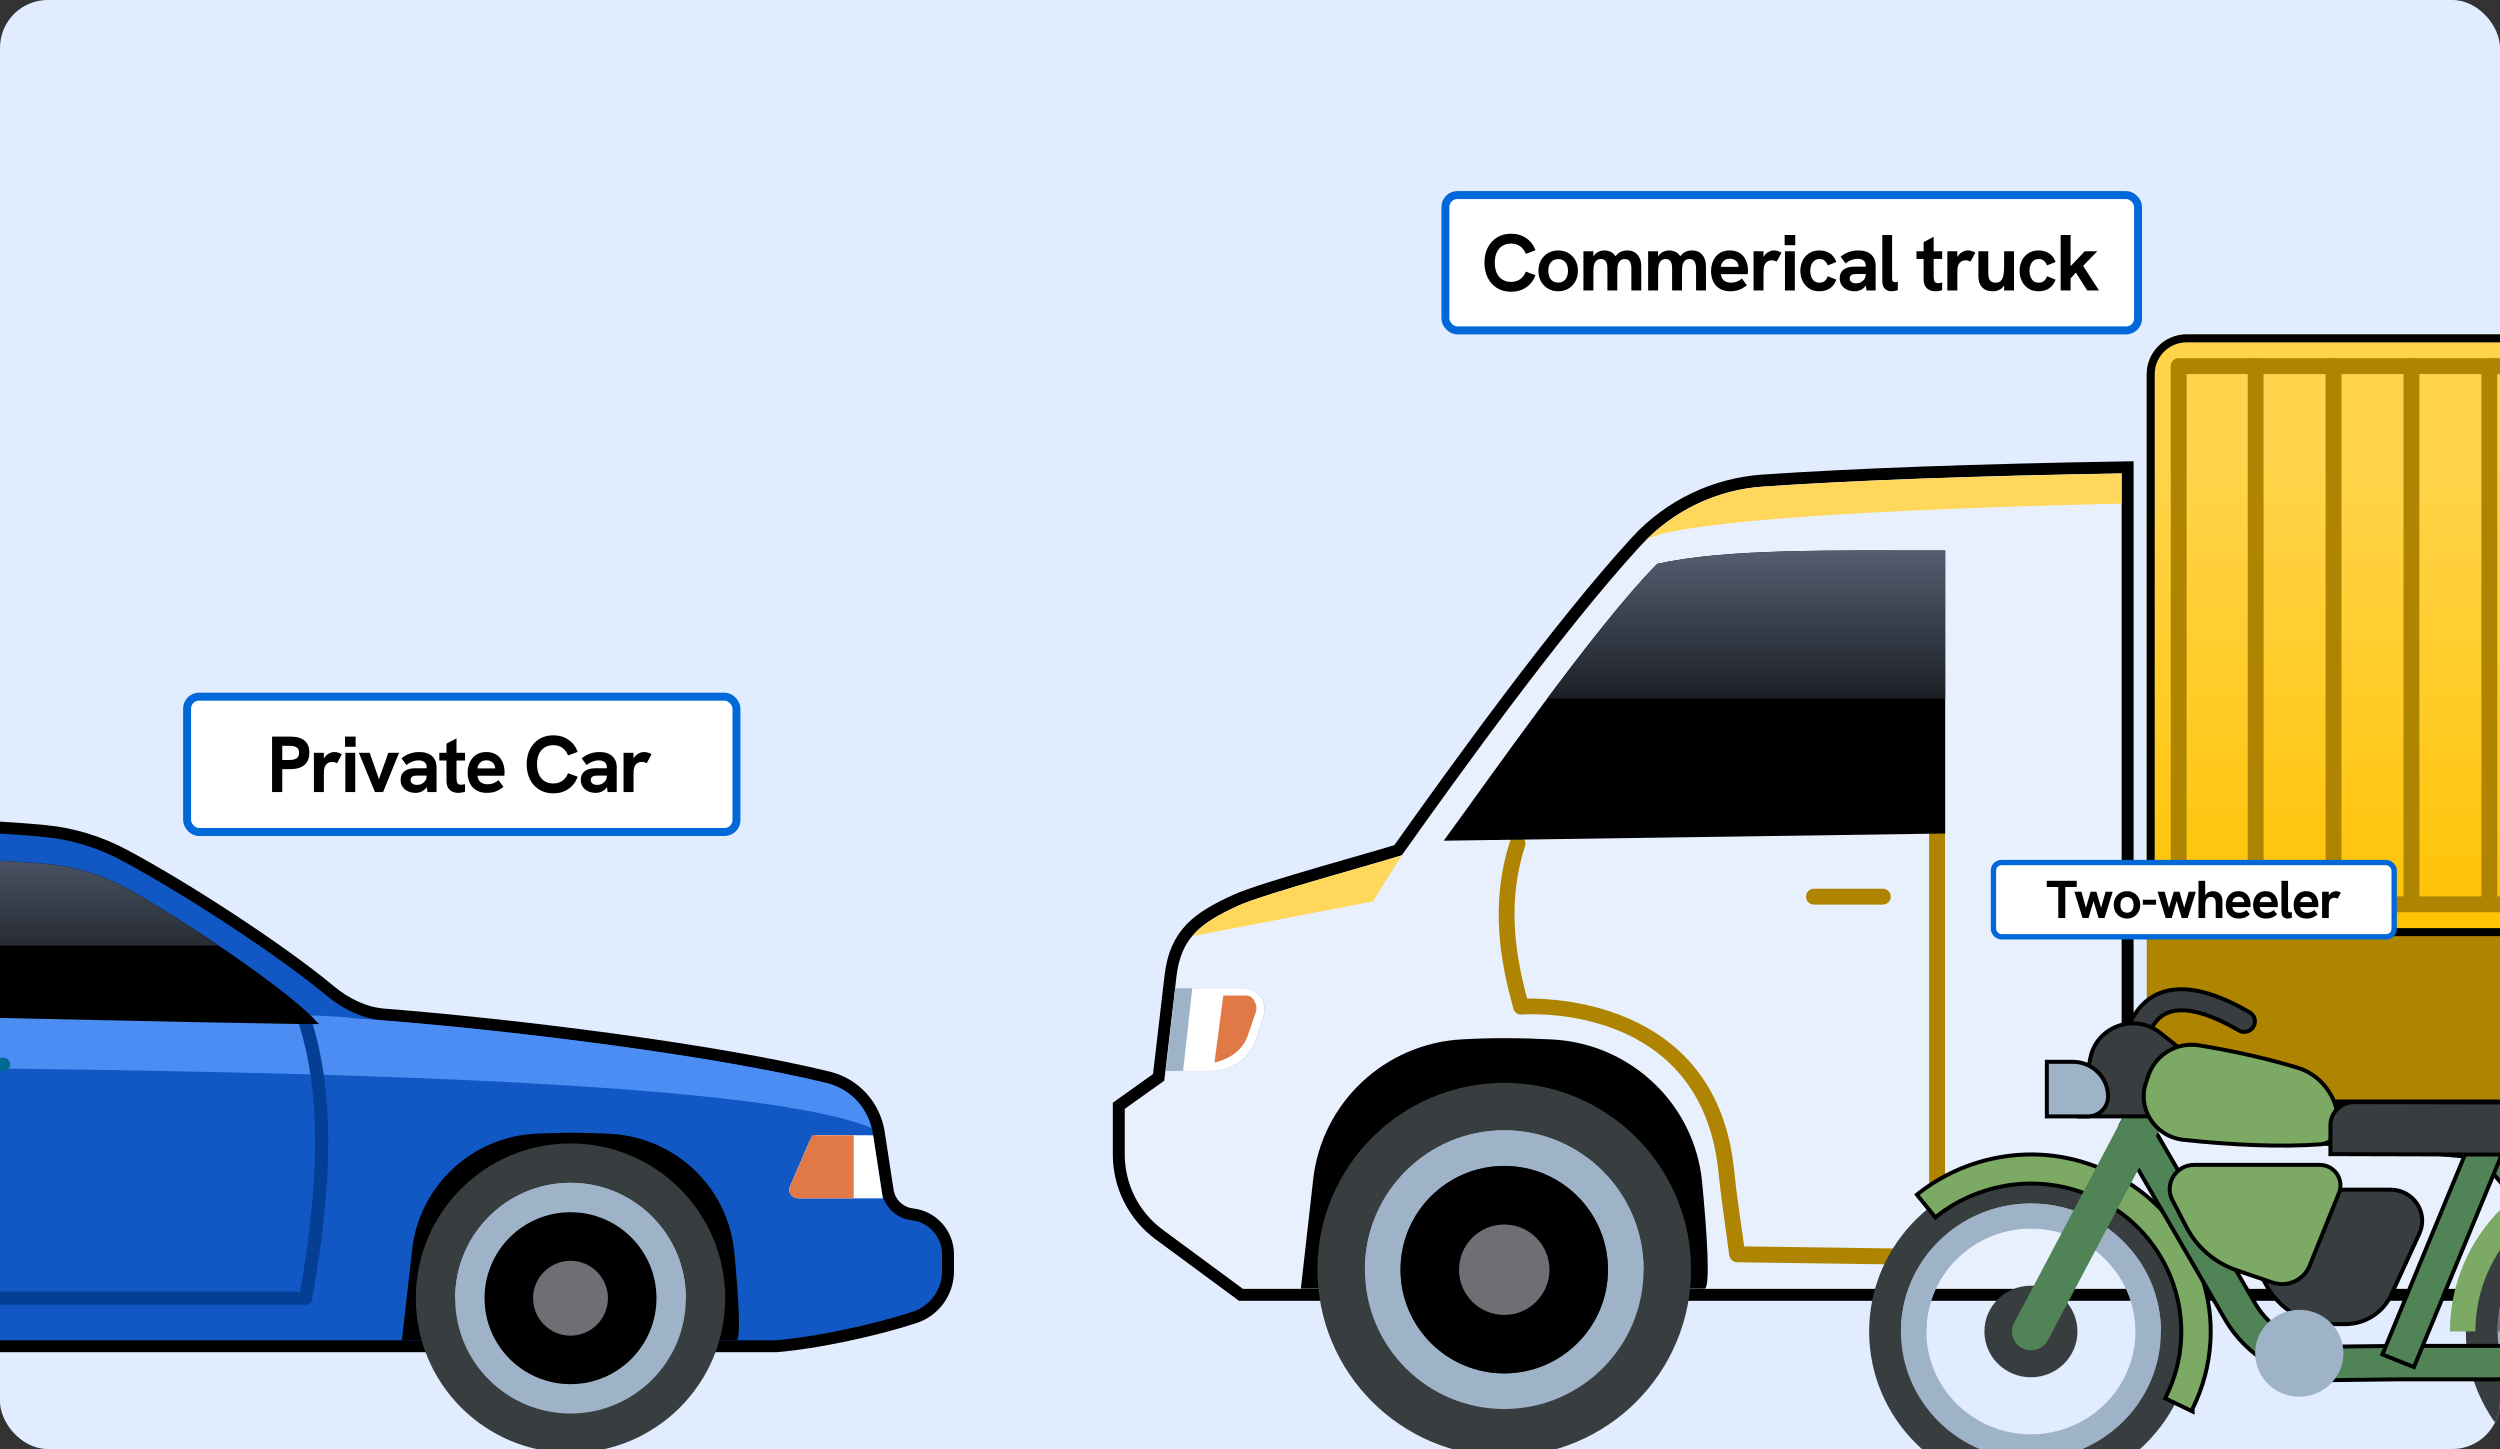 <svg width="314" height="182" viewBox="0 0 314 182" fill="none" xmlns="http://www.w3.org/2000/svg">
<rect x="0" y="0" width="314" height="182" fill="#333333" stroke="none"/>
<g clip-path="url(#clip0_2597_1182)">
<rect width="314" height="182" rx="6" fill="#E1EDFF"/>
<path d="M274.632 42H427.181V139.97H269.632V47C269.632 44.239 271.87 42 274.632 42Z" fill="#AE8401"/>
<path d="M274.631 42.5C272.146 42.5 270.131 44.515 270.131 47V117.075H433.844V42.5H274.631Z" fill="url(#paint0_linear_2597_1182)" stroke="black"/>
<path d="M273.642 114.581H430.357C430.913 114.581 431.354 114.141 431.354 113.584V45.984C431.354 45.427 430.913 44.987 430.357 44.987H273.642C273.086 44.987 272.645 45.427 272.645 45.984V113.584C272.645 114.141 273.086 114.581 273.642 114.581ZM429.36 112.587H274.639V46.981H429.36V112.587Z" fill="#AE8401"/>
<path d="M140.519 145.001C140.519 148.971 142.394 152.696 145.599 155.063V155.064L155.661 162.482L155.859 162.628H405.489L405.586 162.602C420.85 158.447 429.687 153.205 437.558 146.692L437.83 146.467V136.712L437.31 136.544L427.93 133.512V120.883H365.538C355.305 120.883 345.978 126.751 341.541 135.958L340.145 138.85H267.228V58.695L266.467 58.707C248.541 59.009 232.947 59.565 221.43 60.355H221.431C215.374 60.762 209.677 63.491 205.559 67.968H205.558C195.735 78.67 182.719 96.759 175.599 106.784C174.196 107.241 170.161 108.371 165.946 109.6C161.542 110.884 156.911 112.287 155.166 113.093H155.167C152.866 114.15 150.966 115.173 149.576 116.619C148.157 118.096 147.32 119.957 147.015 122.589L145.526 135.316L140.834 138.664L140.519 138.889V145.001Z" fill="#E8F0FD" stroke="black" stroke-width="1.5"/>
<path d="M172.426 113.217L149.777 117.576C151.075 116.022 152.953 114.933 155.48 113.774C158.725 112.29 173.006 108.418 176.066 107.422L172.426 113.24V113.217Z" fill="#FFD75A"/>
<path d="M266.478 63.255C235.715 63.951 211.327 65.435 206.876 67.707C210.794 63.835 215.963 61.494 221.481 61.123C232.98 60.334 248.558 59.778 266.478 59.477V63.255Z" fill="#FFD75A"/>
<path d="M243.296 158.864C243.551 158.864 243.806 158.771 243.992 158.586C244.177 158.4 244.293 158.145 244.293 157.867V104.547C244.293 103.991 243.853 103.55 243.296 103.55C242.74 103.55 242.299 103.991 242.299 104.547V156.87L219.07 156.546C218.931 155.479 218.792 154.529 218.653 153.625C218.352 151.561 218.097 149.707 217.795 146.879C215.663 126.292 196.096 125.388 191.808 125.411C190.393 120.172 189.211 113.403 191.553 106.263C191.715 105.729 191.437 105.173 190.927 105.011C190.393 104.848 189.837 105.127 189.675 105.637C187.055 113.635 188.516 121.1 190.092 126.71C190.231 127.173 190.648 127.475 191.135 127.428C192.063 127.359 213.622 126.014 215.825 147.087C216.126 149.939 216.381 151.816 216.683 153.903C216.845 155.016 217.007 156.221 217.193 157.659C217.262 158.145 217.679 158.516 218.166 158.539L243.273 158.887L243.296 158.864Z" fill="#AE8401"/>
<path d="M181.329 105.592C186.522 98.545 200.385 78.608 208.151 70.819C216.822 68.894 229.989 69.149 244.316 69.149V104.688L181.329 105.592Z" fill="black"/>
<path d="M194.335 87.742C199.249 81.158 204.419 74.574 208.151 70.819C216.822 68.894 229.989 69.149 244.316 69.149V87.742H194.335Z" fill="url(#paint1_linear_2597_1182)"/>
<path d="M183.671 130.539C187.45 130.33 191.252 130.354 195.053 130.562C204.86 131.119 212.858 138.699 213.785 148.482C214.434 155.229 214.828 161.65 214.11 161.859H163.386L164.939 148.111C166.029 138.467 173.957 131.049 183.671 130.539Z" fill="black"/>
<path d="M188.933 182.928C175.976 182.928 165.472 172.424 165.472 159.467C165.472 146.51 175.976 136.006 188.933 136.006C201.89 136.006 212.394 146.51 212.394 159.467C212.394 172.424 201.89 182.928 188.933 182.928Z" fill="#383D40"/>
<path d="M188.933 176.971C179.266 176.971 171.43 169.135 171.43 159.468C171.43 149.802 179.266 141.965 188.933 141.965C198.599 141.965 206.435 149.802 206.435 159.468C206.435 169.135 198.599 176.971 188.933 176.971Z" fill="#9FB3C8"/>
<path d="M171.43 159.468C171.43 149.801 179.265 141.965 188.933 141.965C198.6 141.965 206.435 149.801 206.435 159.468H171.43Z" fill="#9FB3C8"/>
<path d="M188.933 172.498C181.738 172.498 175.904 166.665 175.904 159.469C175.904 152.274 181.738 146.441 188.933 146.441C196.129 146.441 201.962 152.274 201.962 159.469C201.962 166.665 196.129 172.498 188.933 172.498Z" fill="#383D40"/>
<path d="M188.933 172.498C181.738 172.498 175.904 166.665 175.904 159.469C175.904 152.274 181.738 146.441 188.933 146.441C196.129 146.441 201.962 152.274 201.962 159.469C201.962 166.665 196.129 172.498 188.933 172.498Z" fill="black"/>
<path d="M188.933 165.156C185.796 165.156 183.253 162.613 183.253 159.477C183.253 156.34 185.796 153.797 188.933 153.797C192.07 153.797 194.613 156.34 194.613 159.477C194.613 162.613 192.07 165.156 188.933 165.156Z" fill="#6E6F75"/>
<path d="M147.598 124.12H156.222C157.984 124.12 159.236 125.836 158.726 127.528L157.845 130.356C157.08 132.837 154.785 134.506 152.188 134.506H146.416L147.621 124.12H147.598Z" fill="#9FB3C8"/>
<path d="M149.731 124.12H156.199C157.961 124.12 159.213 125.836 158.703 127.528L157.822 130.356C157.057 132.837 154.762 134.506 152.165 134.506H148.595L149.754 124.12H149.731Z" fill="white"/>
<path d="M152.536 133.459C154.507 132.995 156.083 131.882 156.709 130.097L157.729 127.13C158.03 126.341 157.451 125.043 156.57 125.043H153.649L152.536 133.459Z" fill="#E17947"/>
<path d="M227.833 113.615H236.48C237.037 113.615 237.477 113.175 237.477 112.619C237.477 112.062 237.037 111.622 236.48 111.622H227.833C227.277 111.622 226.836 112.062 226.836 112.619C226.836 113.175 227.277 113.615 227.833 113.615Z" fill="#AE8401"/>
<path d="M312.659 113.606C313.215 113.606 313.656 113.166 313.656 112.609V45.982C313.656 45.426 313.215 44.986 312.659 44.986C312.102 44.986 311.662 45.426 311.662 45.982V112.609C311.662 113.166 312.102 113.606 312.659 113.606Z" fill="#AE8401"/>
<path d="M302.876 113.606C303.432 113.606 303.873 113.166 303.873 112.609V45.982C303.873 45.426 303.432 44.986 302.876 44.986C302.319 44.986 301.879 45.426 301.879 45.982V112.609C301.879 113.166 302.319 113.606 302.876 113.606Z" fill="#AE8401"/>
<path d="M293.092 113.606C293.648 113.606 294.089 113.166 294.089 112.609V45.982C294.089 45.426 293.648 44.986 293.092 44.986C292.536 44.986 292.095 45.426 292.095 45.982V112.609C292.095 113.166 292.536 113.606 293.092 113.606Z" fill="#AE8401"/>
<path d="M283.309 113.606C283.865 113.606 284.306 113.166 284.306 112.609V45.982C284.306 45.426 283.865 44.986 283.309 44.986C282.753 44.986 282.312 45.426 282.312 45.982V112.609C282.312 113.166 282.753 113.606 283.309 113.606Z" fill="#AE8401"/>
<path d="M-29.523 103.264C-16.594 103.172 -2.906 103.553 5.708 104.383H5.709C9.19 104.723 12.535 105.763 15.612 107.405C23.409 111.569 35.299 119.317 41.435 124.428C43.418 126.08 45.778 127.24 48.27 127.436C64.898 128.737 90.028 131.886 104.042 135.325H104.043C107.374 136.133 109.851 138.877 110.374 142.257V142.258L111.492 149.536C111.735 151.117 113.006 152.341 114.596 152.522C117.145 152.814 119.069 154.972 119.069 157.537V159.671C119.069 162.308 117.374 164.655 114.86 165.472H114.859C109.781 167.121 102.618 168.659 97.52 169.087L97.489 169.089H-106.652C-106.733 169.089 -106.81 169.072 -106.884 169.049C-116.077 167.988 -127.175 166.051 -134.293 162.081C-136.641 160.771 -137.75 158.196 -137.75 155.648V152.642C-137.75 150.016 -135.797 147.799 -133.192 147.468C-131.336 147.232 -129.945 145.654 -129.945 143.783V133.759C-129.945 130.279 -127.469 127.269 -124.048 126.613L-124.042 126.612C-118.908 125.664 -111.599 124.763 -102.59 124.109C-100.411 123.951 -98.294 123.081 -96.378 121.871C-92.324 119.312 -85.279 115.571 -78.297 112.241C-71.332 108.919 -64.339 105.961 -60.414 105.006L-60.377 104.998C-54.68 103.918 -42.433 103.355 -29.523 103.264Z" fill="#1158C4" stroke="black" stroke-width="1.5"/>
<path d="M109.468 141.657C108.77 138.902 106.658 136.735 103.867 136.037C88.679 132.309 60.306 128.912 44.017 127.865C43.264 127.002 -99.684 124.651 -99.684 124.651C-109.986 125.313 -118.287 126.286 -123.906 127.351C-126.973 127.939 -129.195 130.638 -129.195 133.76C-25.18 134.054 87.596 132.879 109.468 141.657Z" fill="#4B8DF2"/>
<path d="M100.212 150.511H110.882L109.67 142.596L102.728 142.559C102.306 142.559 101.92 142.816 101.737 143.202L99.221 149.005C98.908 149.721 99.441 150.493 100.212 150.493V150.511Z" fill="white"/>
<path d="M107.227 142.592H102.012L99.221 149.02C98.908 149.736 99.441 150.507 100.212 150.507H107.227V142.592Z" fill="#E17947"/>
<path d="M67.303 142.39C70.444 142.225 73.584 142.225 76.724 142.409C84.841 142.868 91.453 149.148 92.224 157.247C92.756 162.83 93.105 168.156 92.499 168.321H50.482L51.767 156.935C52.667 148.946 59.242 142.813 67.267 142.39H67.303Z" fill="black"/>
<path d="M71.656 182.476C82.386 182.476 91.085 173.777 91.085 163.047C91.085 152.316 82.386 143.617 71.656 143.617C60.925 143.617 52.226 152.316 52.226 163.047C52.226 173.777 60.925 182.476 71.656 182.476Z" fill="#383D40"/>
<path d="M71.656 177.54C79.658 177.54 86.145 171.053 86.145 163.05C86.145 155.048 79.658 148.561 71.656 148.561C63.653 148.561 57.166 155.048 57.166 163.05C57.166 171.053 63.653 177.54 71.656 177.54Z" fill="#9FB3C8"/>
<path d="M57.166 163.05C57.166 155.044 63.649 148.561 71.656 148.561C79.662 148.561 86.145 155.044 86.145 163.05H57.166Z" fill="#9FB3C8"/>
<path d="M71.656 173.851C77.619 173.851 82.454 169.017 82.454 163.053C82.454 157.09 77.619 152.255 71.656 152.255C65.692 152.255 60.858 157.09 60.858 163.053C60.858 169.017 65.692 173.851 71.656 173.851Z" fill="black"/>
<path d="M76.357 163.057C76.357 165.646 74.245 167.758 71.656 167.758C69.066 167.758 66.954 165.646 66.954 163.057C66.954 160.467 69.066 158.355 71.656 158.355C74.245 158.355 76.357 160.467 76.357 163.057Z" fill="#6E6F75"/>
<path d="M38.38 163.878H-17.375C-17.834 163.878 -18.201 163.511 -18.201 163.052V126.929C-18.201 126.47 -17.834 126.103 -17.375 126.103C-16.916 126.103 -16.548 126.47 -16.548 126.929V162.225H37.7C40.234 147.773 40.197 137.14 37.608 128.821C37.48 128.38 37.718 127.921 38.159 127.792C38.581 127.645 39.059 127.903 39.188 128.343C41.905 137.048 41.905 148.122 39.206 163.199C39.132 163.584 38.783 163.878 38.398 163.878H38.38Z" fill="#043E95"/>
<path d="M0.457 134.511H-9.57C-10.029 134.511 -10.396 134.144 -10.396 133.685C-10.396 133.226 -10.029 132.859 -9.57 132.859H0.457C0.916 132.859 1.283 133.226 1.283 133.685C1.283 134.144 0.916 134.511 0.457 134.511Z" fill="#006B92"/>
<path d="M-77.518 126.065C-77.518 126.065 46.919 129.04 40.014 128.581C36.983 125.037 25.23 116.901 16.489 111.87C13.11 109.923 9.345 108.784 5.47 108.472C-7.421 107.462 -26.025 107.26 -41.138 107.829C-48.943 108.123 -56.528 110.437 -63.121 114.643C-67.803 117.636 -72.688 121.419 -77.518 126.047V126.065Z" fill="black"/>
<path d="M27.508 118.793C23.853 116.314 19.942 113.853 16.489 111.87C13.11 109.923 9.346 108.784 5.471 108.472C-7.421 107.462 -26.024 107.26 -41.138 107.829C-48.943 108.123 -56.527 110.437 -63.12 114.643C-65.048 115.873 -67.013 117.269 -68.997 118.775H27.508V118.793Z" fill="url(#paint2_linear_2597_1182)"/>
<g clip-path="url(#clip1_2597_1182)">
<path d="M282.554 127.149C277.496 124.193 273.505 123.53 270.679 125.008C268.21 126.299 266.759 129.098 266.416 133.455L266.386 133.882C266.345 134.606 266.897 135.225 267.639 135.271H267.94C268.554 135.178 269.045 134.676 269.083 134.048C269.15 132.848 269.335 131.463 269.761 130.238C270.187 129.017 270.865 127.919 271.945 127.352H271.946C272.959 126.822 274.275 126.761 275.821 127.114C277.369 127.468 279.174 128.243 281.192 129.422L281.193 129.423C281.824 129.796 282.653 129.588 283.032 128.953C283.409 128.32 283.201 127.524 282.555 127.15L282.554 127.149Z" fill="#383D40" stroke="black" stroke-width="0.5"/>
<path d="M330.032 187.246C341.233 187.246 350.354 178.265 350.354 167.235C350.354 156.205 341.233 147.224 330.032 147.224C318.83 147.224 309.71 156.205 309.71 167.235C309.71 178.265 318.83 187.246 330.032 187.246ZM330.032 151.927C338.603 151.927 345.577 158.794 345.577 167.235C345.577 175.675 338.603 182.542 330.032 182.542C321.46 182.542 314.486 175.675 314.486 167.235C314.486 158.794 321.46 151.927 330.032 151.927Z" fill="#383D40"/>
<path d="M330.032 183.313C339.036 183.313 346.359 176.101 346.359 167.235C346.359 158.368 339.036 151.157 330.032 151.157C321.027 151.157 313.704 158.368 313.704 167.235C313.704 176.101 321.027 183.313 330.032 183.313ZM330.032 154.287C337.272 154.287 343.18 160.089 343.18 167.218C343.18 174.348 337.288 180.15 330.032 180.15C322.775 180.15 316.9 174.348 316.9 167.218C316.9 160.089 322.792 154.287 330.032 154.287Z" fill="#9FB3C8"/>
<path d="M313.704 167.235H316.9C316.9 160.106 322.792 154.304 330.032 154.304C337.272 154.304 343.18 160.106 343.18 167.235H346.376C346.376 158.368 339.053 151.157 330.048 151.157C321.044 151.157 313.721 158.368 313.721 167.235H313.704Z" fill="#6E6F75"/>
<path d="M307.712 167.235H310.908C310.908 156.844 319.496 148.404 330.032 148.404C340.567 148.404 349.155 156.844 349.155 167.235H352.351C352.351 155.123 342.331 145.257 330.032 145.257C317.732 145.257 307.712 155.123 307.712 167.235Z" fill="#7CAA65"/>
<path d="M255.085 187.246C266.286 187.246 275.407 178.265 275.407 167.235C275.407 156.205 266.286 147.224 255.085 147.224C243.884 147.224 234.763 156.205 234.763 167.235C234.763 178.265 243.884 187.246 255.085 187.246ZM255.085 151.927C263.656 151.927 270.63 158.794 270.63 167.235C270.63 175.675 263.656 182.542 255.085 182.542C246.513 182.542 239.54 175.675 239.54 167.235C239.54 158.794 246.513 151.927 255.085 151.927Z" fill="#383D40"/>
<path d="M255.085 183.313C264.089 183.313 271.412 176.101 271.412 167.235C271.412 158.368 264.089 151.157 255.085 151.157C246.081 151.157 238.757 158.368 238.757 167.235C238.757 176.101 246.081 183.313 255.085 183.313ZM255.085 154.287C262.325 154.287 268.217 160.089 268.217 167.218C268.217 174.348 262.325 180.15 255.085 180.15C247.845 180.15 241.953 174.348 241.953 167.218C241.953 160.089 247.845 154.287 255.085 154.287Z" fill="#9FB3C8"/>
<path d="M238.757 167.235H241.953C241.953 160.106 247.845 154.304 255.085 154.304C262.325 154.304 268.217 160.106 268.217 167.235H271.412C271.412 158.368 264.089 151.157 255.085 151.157C246.081 151.157 238.757 158.368 238.757 167.235Z" fill="#9FB3C8"/>
<path d="M260.927 167.235C260.927 170.414 258.314 172.987 255.085 172.987C251.856 172.987 249.243 170.414 249.243 167.235C249.243 164.055 251.856 161.482 255.085 161.482C258.314 161.482 260.927 164.055 260.927 167.235Z" fill="#383D40"/>
<path d="M264.566 147.067C260.285 145.116 255.591 144.521 250.944 145.388C247.294 146.068 243.844 147.625 240.966 149.895L240.767 150.052L240.927 150.25L242.924 152.708L243.079 152.899L243.273 152.746C245.687 150.838 248.578 149.544 251.635 148.977C255.393 148.28 259.194 148.719 262.688 150.23L263.382 150.547C272.729 155.044 276.634 166.202 272.054 175.4L271.941 175.627L272.169 175.737L275.032 177.113L275.391 177.286V176.927C278.009 171.603 278.388 165.591 276.425 160.007C274.456 154.404 270.398 149.862 264.98 147.26L264.566 147.067Z" fill="#7CAA65" stroke="black" stroke-width="0.5"/>
<path d="M269.94 137.409C269.061 137.321 268.242 137.775 267.839 138.539L267.838 138.54L266.406 141.228L266.346 141.349C266.069 141.95 266.103 142.654 266.451 143.245L266.452 143.247L279.485 165.749C282.202 170.428 287.25 173.323 292.699 173.358L292.714 173.344H293.013L301.118 173.245H335.974C336.81 173.245 337.554 172.776 337.911 172.027L337.912 172.025L337.974 171.888C338.251 171.19 338.117 170.382 337.614 169.79V169.789L314.196 142.059V142.058C313.838 141.632 313.316 141.354 312.753 141.311H312.749L269.942 137.409H269.94ZM271.153 141.746L311.38 145.418L311.483 145.427L311.548 145.505L331.072 168.631L331.419 169.042H301.108L292.969 169.14H292.817C288.851 169.14 285.189 167.045 283.213 163.657V163.656L270.83 142.269L270.758 142.145L270.828 142.02L270.911 141.872L270.991 141.731L271.153 141.746Z" fill="#508456" stroke="black" stroke-width="0.5"/>
<path d="M310.497 142.849L299.228 170.122L303.189 171.709L314.458 144.436L310.497 142.849Z" fill="#508456" stroke="black" stroke-width="0.5"/>
<path d="M255.085 169.595C255.95 169.595 256.783 169.136 257.215 168.333L271.878 140.602C272.494 139.455 272.028 138.029 270.863 137.423C269.698 136.833 268.25 137.275 267.634 138.423L252.971 166.153C252.355 167.3 252.821 168.726 253.986 169.333C254.336 169.513 254.719 169.595 255.085 169.595Z" fill="#508456"/>
<path d="M271.355 129.751C268.138 127.163 263.301 128.923 262.538 132.929V132.93L261.162 140.221H273.609V131.544L271.356 129.752L271.355 129.751Z" fill="#383D40" stroke="black" stroke-width="0.5"/>
<path d="M276.182 131.294C273.454 130.854 270.808 132.41 269.884 134.967V134.966L269.568 135.867L269.567 135.868C268.413 139.083 270.508 142.541 273.888 143.111L274.22 143.157C280.419 143.828 286.561 144.088 291.417 143.729H291.432C292.824 143.625 293.836 142.404 293.716 141.051V141.049L293.666 140.46C293.408 137.527 291.411 134.976 288.566 134.105C285.198 133.09 281.612 132.25 277.82 131.574L276.182 131.294Z" fill="#7CAA65" stroke="black" stroke-width="0.5"/>
<path d="M260.344 133.362H257.083V140.221H262.225C263.639 140.221 264.771 139.1 264.771 137.718C264.771 135.319 262.79 133.362 260.344 133.362Z" fill="#9FB3C8" stroke="black" stroke-width="0.5"/>
<path d="M327.901 142.289C327.916 140.267 326.307 138.599 324.271 138.497L324.073 138.492L295.695 138.427H295.693C294.099 138.412 292.799 139.633 292.706 141.176L292.7 141.326V144.958L327.901 145.055V142.289Z" fill="#383D40" stroke="black" stroke-width="0.5"/>
<path d="M300.256 149.424H282.364C280.417 149.424 279.183 151.471 280.103 153.15L284.697 161.509C286.293 164.405 289.326 166.238 292.65 166.325V166.313H294.547C297.047 166.313 299.321 164.861 300.345 162.624V162.623L303.873 154.937C305.059 152.355 303.143 149.424 300.256 149.424Z" fill="#383D40" stroke="black" stroke-width="0.5"/>
<path d="M288.788 175.429C285.727 175.429 283.246 172.986 283.246 169.972C283.246 166.958 285.727 164.514 288.788 164.514C291.849 164.514 294.331 166.958 294.331 169.972C294.331 172.986 291.849 175.429 288.788 175.429Z" fill="#9FB3C8"/>
<path d="M291.352 146.31H275.59C273.293 146.31 271.807 148.721 272.849 150.73L274.63 154.156C275.949 156.687 278.211 158.627 280.947 159.557L280.866 159.794L280.947 159.558L285.408 161.081C287.298 161.727 289.355 160.788 290.087 158.98L293.783 149.818C294.447 148.135 293.193 146.31 291.352 146.31Z" fill="#7CAA65" stroke="black" stroke-width="0.5"/>
</g>
<rect x="23.5" y="87.5" width="69" height="17" rx="1.5" fill="white"/>
<rect x="23.5" y="87.5" width="69" height="17" rx="1.5" stroke="#0068D8"/>
<path d="M34.172 99.485V92.515H36.471C37.258 92.515 37.852 92.685 38.252 93.025C38.651 93.358 38.852 93.862 38.852 94.535C38.852 95.208 38.648 95.722 38.242 96.075C37.835 96.428 37.245 96.605 36.471 96.605H35.452V99.485H34.172ZM35.452 95.455H36.342C36.728 95.455 37.028 95.388 37.242 95.255C37.455 95.115 37.562 94.878 37.562 94.545C37.562 94.225 37.458 94.002 37.252 93.875C37.051 93.742 36.748 93.675 36.342 93.675H35.452V95.455Z" fill="black"/>
<path d="M39.427 99.485V94.555H40.677V95.895L40.487 95.915C40.507 95.628 40.593 95.375 40.747 95.155C40.9 94.935 41.087 94.765 41.307 94.645C41.533 94.518 41.763 94.455 41.997 94.455C42.163 94.455 42.32 94.478 42.467 94.525C42.62 94.565 42.777 94.635 42.937 94.735L42.337 95.855C42.263 95.815 42.17 95.778 42.057 95.745C41.943 95.712 41.83 95.695 41.717 95.695C41.583 95.695 41.453 95.718 41.327 95.765C41.207 95.812 41.097 95.885 40.997 95.985C40.903 96.085 40.827 96.218 40.767 96.385C40.74 96.478 40.717 96.598 40.697 96.745C40.683 96.885 40.677 97.092 40.677 97.365V99.485H39.427Z" fill="black"/>
<path d="M43.375 99.485V94.555H44.615V99.485H43.375ZM43.335 93.795V92.515H44.665V93.795H43.335Z" fill="black"/>
<path d="M47.096 99.485L45.076 94.555H46.436L47.596 97.865L48.776 94.555H50.116L48.116 99.485H47.096Z" fill="black"/>
<path d="M53.689 99.485L53.589 98.745V96.375C53.589 96.082 53.495 95.865 53.309 95.725C53.129 95.578 52.882 95.505 52.569 95.505C52.309 95.505 52.042 95.558 51.769 95.665C51.502 95.765 51.265 95.908 51.059 96.095L50.429 95.245C50.775 94.965 51.129 94.765 51.489 94.645C51.855 94.518 52.249 94.455 52.669 94.455C53.349 94.455 53.879 94.625 54.259 94.965C54.639 95.305 54.829 95.775 54.829 96.375V99.485H53.689ZM52.199 99.585C51.839 99.585 51.515 99.518 51.229 99.385C50.949 99.252 50.725 99.062 50.559 98.815C50.399 98.568 50.319 98.285 50.319 97.965C50.319 97.678 50.375 97.435 50.489 97.235C50.609 97.028 50.765 96.872 50.959 96.765C51.125 96.665 51.309 96.595 51.509 96.555C51.715 96.515 51.935 96.495 52.169 96.495H53.699V97.415H52.349C52.242 97.415 52.135 97.425 52.029 97.445C51.929 97.458 51.842 97.495 51.769 97.555C51.702 97.602 51.652 97.662 51.619 97.735C51.585 97.802 51.569 97.878 51.569 97.965C51.569 98.152 51.642 98.302 51.789 98.415C51.935 98.528 52.132 98.585 52.379 98.585C52.599 98.585 52.799 98.538 52.979 98.445C53.165 98.345 53.312 98.212 53.419 98.045C53.532 97.872 53.589 97.675 53.589 97.455L53.919 98.115C53.832 98.462 53.699 98.745 53.519 98.965C53.345 99.178 53.145 99.335 52.919 99.435C52.692 99.535 52.452 99.585 52.199 99.585Z" fill="black"/>
<path d="M57.568 99.585C57.301 99.585 57.054 99.535 56.828 99.435C56.601 99.335 56.418 99.172 56.278 98.945C56.144 98.718 56.078 98.415 56.078 98.035V93.405L57.338 92.735V97.695C57.338 97.982 57.374 98.198 57.448 98.345C57.528 98.492 57.681 98.565 57.908 98.565C57.974 98.565 58.048 98.558 58.128 98.545C58.214 98.532 58.308 98.512 58.408 98.485V99.435C58.268 99.488 58.128 99.525 57.988 99.545C57.848 99.572 57.708 99.585 57.568 99.585ZM55.178 95.525V94.555H58.408V95.525H55.178Z" fill="black"/>
<path d="M61.162 99.585C60.735 99.585 60.369 99.515 60.062 99.375C59.755 99.235 59.502 99.048 59.302 98.815C59.109 98.575 58.965 98.305 58.872 98.005C58.779 97.698 58.732 97.378 58.732 97.045C58.732 96.725 58.779 96.412 58.872 96.105C58.965 95.798 59.105 95.522 59.292 95.275C59.479 95.028 59.719 94.832 60.012 94.685C60.312 94.532 60.669 94.455 61.082 94.455C61.469 94.455 61.805 94.522 62.092 94.655C62.379 94.782 62.615 94.962 62.802 95.195C62.989 95.422 63.129 95.688 63.222 95.995C63.322 96.302 63.372 96.628 63.372 96.975C63.372 97.022 63.369 97.088 63.362 97.175C63.362 97.255 63.355 97.342 63.342 97.435H59.972C60.005 97.788 60.135 98.055 60.362 98.235C60.595 98.415 60.885 98.505 61.232 98.505C61.485 98.505 61.732 98.462 61.972 98.375C62.212 98.282 62.425 98.152 62.612 97.985L63.232 98.825C62.999 99.005 62.779 99.152 62.572 99.265C62.365 99.378 62.149 99.458 61.922 99.505C61.702 99.558 61.449 99.585 61.162 99.585ZM62.142 96.815C62.155 96.762 62.165 96.708 62.172 96.655C62.185 96.602 62.192 96.552 62.192 96.505C62.192 96.365 62.165 96.235 62.112 96.115C62.059 95.988 61.985 95.878 61.892 95.785C61.799 95.692 61.685 95.622 61.552 95.575C61.425 95.522 61.279 95.495 61.112 95.495C60.865 95.495 60.659 95.545 60.492 95.645C60.325 95.745 60.199 95.875 60.112 96.035C60.032 96.188 59.982 96.348 59.962 96.515H62.562L62.142 96.815Z" fill="black"/>
<path d="M69.49 99.645C68.83 99.645 68.246 99.492 67.74 99.185C67.24 98.878 66.85 98.452 66.57 97.905C66.29 97.358 66.15 96.722 66.15 95.995C66.15 95.268 66.29 94.635 66.57 94.095C66.85 93.548 67.24 93.122 67.74 92.815C68.246 92.508 68.83 92.355 69.49 92.355C70.23 92.355 70.866 92.542 71.4 92.915C71.94 93.282 72.326 93.788 72.56 94.435L71.34 94.885C71.193 94.478 70.96 94.162 70.64 93.935C70.326 93.708 69.943 93.595 69.49 93.595C69.076 93.595 68.713 93.692 68.4 93.885C68.093 94.078 67.856 94.355 67.69 94.715C67.53 95.068 67.45 95.495 67.45 95.995C67.45 96.495 67.53 96.925 67.69 97.285C67.856 97.645 68.093 97.922 68.4 98.115C68.713 98.308 69.076 98.405 69.49 98.405C69.943 98.405 70.326 98.292 70.64 98.065C70.96 97.838 71.193 97.522 71.34 97.115L72.56 97.555C72.326 98.202 71.94 98.712 71.4 99.085C70.866 99.458 70.23 99.645 69.49 99.645Z" fill="black"/>
<path d="M76.32 99.485L76.22 98.745V96.375C76.22 96.082 76.126 95.865 75.94 95.725C75.76 95.578 75.513 95.505 75.2 95.505C74.94 95.505 74.673 95.558 74.4 95.665C74.133 95.765 73.896 95.908 73.69 96.095L73.06 95.245C73.406 94.965 73.76 94.765 74.12 94.645C74.486 94.518 74.88 94.455 75.3 94.455C75.98 94.455 76.51 94.625 76.89 94.965C77.27 95.305 77.46 95.775 77.46 96.375V99.485H76.32ZM74.83 99.585C74.47 99.585 74.146 99.518 73.86 99.385C73.58 99.252 73.356 99.062 73.19 98.815C73.03 98.568 72.95 98.285 72.95 97.965C72.95 97.678 73.006 97.435 73.12 97.235C73.24 97.028 73.396 96.872 73.59 96.765C73.756 96.665 73.94 96.595 74.14 96.555C74.346 96.515 74.566 96.495 74.8 96.495H76.33V97.415H74.98C74.873 97.415 74.766 97.425 74.66 97.445C74.56 97.458 74.473 97.495 74.4 97.555C74.333 97.602 74.283 97.662 74.25 97.735C74.216 97.802 74.2 97.878 74.2 97.965C74.2 98.152 74.273 98.302 74.42 98.415C74.566 98.528 74.763 98.585 75.01 98.585C75.23 98.585 75.43 98.538 75.61 98.445C75.796 98.345 75.943 98.212 76.05 98.045C76.163 97.872 76.22 97.675 76.22 97.455L76.55 98.115C76.463 98.462 76.33 98.745 76.15 98.965C75.976 99.178 75.776 99.335 75.55 99.435C75.323 99.535 75.083 99.585 74.83 99.585Z" fill="black"/>
<path d="M78.319 99.485V94.555H79.569V95.895L79.379 95.915C79.398 95.628 79.485 95.375 79.638 95.155C79.792 94.935 79.978 94.765 80.198 94.645C80.425 94.518 80.655 94.455 80.888 94.455C81.055 94.455 81.212 94.478 81.359 94.525C81.512 94.565 81.668 94.635 81.829 94.735L81.228 95.855C81.155 95.815 81.062 95.778 80.948 95.745C80.835 95.712 80.722 95.695 80.609 95.695C80.475 95.695 80.345 95.718 80.219 95.765C80.099 95.812 79.989 95.885 79.888 95.985C79.795 96.085 79.719 96.218 79.659 96.385C79.632 96.478 79.609 96.598 79.588 96.745C79.575 96.885 79.569 97.092 79.569 97.365V99.485H78.319Z" fill="black"/>
<rect x="181.542" y="24.5" width="87" height="17" rx="1.5" fill="white"/>
<rect x="181.542" y="24.5" width="87" height="17" rx="1.5" stroke="#0068D8"/>
<path d="M189.787 36.645C189.127 36.645 188.543 36.492 188.037 36.185C187.537 35.878 187.147 35.452 186.867 34.905C186.587 34.358 186.447 33.722 186.447 32.995C186.447 32.268 186.587 31.635 186.867 31.095C187.147 30.548 187.537 30.122 188.037 29.815C188.543 29.508 189.127 29.355 189.787 29.355C190.527 29.355 191.163 29.542 191.697 29.915C192.237 30.282 192.623 30.788 192.857 31.435L191.637 31.885C191.49 31.478 191.257 31.162 190.937 30.935C190.623 30.708 190.24 30.595 189.787 30.595C189.373 30.595 189.01 30.692 188.697 30.885C188.39 31.078 188.153 31.355 187.987 31.715C187.827 32.068 187.747 32.495 187.747 32.995C187.747 33.495 187.827 33.925 187.987 34.285C188.153 34.645 188.39 34.922 188.697 35.115C189.01 35.308 189.373 35.405 189.787 35.405C190.24 35.405 190.623 35.292 190.937 35.065C191.257 34.838 191.49 34.522 191.637 34.115L192.857 34.555C192.623 35.202 192.237 35.712 191.697 36.085C191.163 36.458 190.527 36.645 189.787 36.645Z" fill="black"/>
<path d="M195.717 36.585C195.237 36.585 194.81 36.475 194.437 36.255C194.063 36.035 193.767 35.732 193.547 35.345C193.333 34.952 193.227 34.508 193.227 34.015C193.227 33.515 193.333 33.075 193.547 32.695C193.76 32.308 194.053 32.005 194.427 31.785C194.807 31.565 195.237 31.455 195.717 31.455C196.19 31.455 196.613 31.565 196.987 31.785C197.36 32.005 197.653 32.308 197.867 32.695C198.08 33.075 198.187 33.515 198.187 34.015C198.187 34.508 198.08 34.948 197.867 35.335C197.653 35.722 197.36 36.028 196.987 36.255C196.613 36.475 196.19 36.585 195.717 36.585ZM195.717 35.495C195.97 35.495 196.187 35.435 196.367 35.315C196.553 35.195 196.693 35.025 196.787 34.805C196.887 34.585 196.937 34.322 196.937 34.015C196.937 33.702 196.887 33.438 196.787 33.225C196.693 33.005 196.553 32.838 196.367 32.725C196.187 32.605 195.97 32.545 195.717 32.545C195.457 32.545 195.233 32.605 195.047 32.725C194.86 32.838 194.717 33.005 194.617 33.225C194.517 33.438 194.467 33.702 194.467 34.015C194.467 34.322 194.517 34.585 194.617 34.805C194.717 35.025 194.86 35.195 195.047 35.315C195.233 35.435 195.457 35.495 195.717 35.495Z" fill="black"/>
<path d="M198.879 36.485V31.555H200.129V32.835L199.859 33.045C199.906 32.732 199.986 32.472 200.099 32.265C200.213 32.058 200.346 31.898 200.499 31.785C200.659 31.665 200.823 31.582 200.989 31.535C201.163 31.482 201.333 31.455 201.499 31.455C201.759 31.455 202.006 31.505 202.239 31.605C202.473 31.698 202.676 31.862 202.849 32.095C203.023 32.328 203.143 32.648 203.209 33.055L202.469 33.325C202.569 32.858 202.713 32.488 202.899 32.215C203.093 31.942 203.313 31.748 203.559 31.635C203.813 31.515 204.079 31.455 204.359 31.455C204.779 31.455 205.119 31.548 205.379 31.735C205.639 31.922 205.829 32.162 205.949 32.455C206.076 32.742 206.139 33.048 206.139 33.375V36.485H204.899V33.675C204.899 33.428 204.866 33.222 204.799 33.055C204.739 32.882 204.649 32.752 204.529 32.665C204.409 32.578 204.253 32.535 204.059 32.535C203.859 32.535 203.689 32.588 203.549 32.695C203.409 32.802 203.303 32.962 203.229 33.175C203.163 33.388 203.129 33.662 203.129 33.995V36.485H201.889V33.655C201.889 33.282 201.819 33.002 201.679 32.815C201.546 32.628 201.349 32.535 201.089 32.535C200.883 32.535 200.706 32.588 200.559 32.695C200.419 32.802 200.313 32.962 200.239 33.175C200.166 33.388 200.129 33.662 200.129 33.995V36.485H198.879Z" fill="black"/>
<path d="M207.007 36.485V31.555H208.257V32.835L207.987 33.045C208.034 32.732 208.114 32.472 208.227 32.265C208.34 32.058 208.474 31.898 208.627 31.785C208.787 31.665 208.95 31.582 209.117 31.535C209.29 31.482 209.46 31.455 209.627 31.455C209.887 31.455 210.134 31.505 210.367 31.605C210.6 31.698 210.804 31.862 210.977 32.095C211.15 32.328 211.27 32.648 211.337 33.055L210.597 33.325C210.697 32.858 210.84 32.488 211.027 32.215C211.22 31.942 211.44 31.748 211.687 31.635C211.94 31.515 212.207 31.455 212.487 31.455C212.907 31.455 213.247 31.548 213.507 31.735C213.767 31.922 213.957 32.162 214.077 32.455C214.204 32.742 214.267 33.048 214.267 33.375V36.485H213.027V33.675C213.027 33.428 212.994 33.222 212.927 33.055C212.867 32.882 212.777 32.752 212.657 32.665C212.537 32.578 212.38 32.535 212.187 32.535C211.987 32.535 211.817 32.588 211.677 32.695C211.537 32.802 211.43 32.962 211.357 33.175C211.29 33.388 211.257 33.662 211.257 33.995V36.485H210.017V33.655C210.017 33.282 209.947 33.002 209.807 32.815C209.674 32.628 209.477 32.535 209.217 32.535C209.01 32.535 208.834 32.588 208.687 32.695C208.547 32.802 208.44 32.962 208.367 33.175C208.294 33.388 208.257 33.662 208.257 33.995V36.485H207.007Z" fill="black"/>
<path d="M217.335 36.585C216.908 36.585 216.541 36.515 216.235 36.375C215.928 36.235 215.675 36.048 215.475 35.815C215.281 35.575 215.138 35.305 215.045 35.005C214.951 34.698 214.905 34.378 214.905 34.045C214.905 33.725 214.951 33.412 215.045 33.105C215.138 32.798 215.278 32.522 215.465 32.275C215.651 32.028 215.891 31.832 216.185 31.685C216.485 31.532 216.841 31.455 217.255 31.455C217.641 31.455 217.978 31.522 218.265 31.655C218.551 31.782 218.788 31.962 218.975 32.195C219.161 32.422 219.301 32.688 219.395 32.995C219.495 33.302 219.545 33.628 219.545 33.975C219.545 34.022 219.541 34.088 219.535 34.175C219.535 34.255 219.528 34.342 219.515 34.435H216.145C216.178 34.788 216.308 35.055 216.535 35.235C216.768 35.415 217.058 35.505 217.405 35.505C217.658 35.505 217.905 35.462 218.145 35.375C218.385 35.282 218.598 35.152 218.785 34.985L219.405 35.825C219.171 36.005 218.951 36.152 218.745 36.265C218.538 36.378 218.321 36.458 218.095 36.505C217.875 36.558 217.621 36.585 217.335 36.585ZM218.315 33.815C218.328 33.762 218.338 33.708 218.345 33.655C218.358 33.602 218.365 33.552 218.365 33.505C218.365 33.365 218.338 33.235 218.285 33.115C218.231 32.988 218.158 32.878 218.065 32.785C217.971 32.692 217.858 32.622 217.725 32.575C217.598 32.522 217.451 32.495 217.285 32.495C217.038 32.495 216.831 32.545 216.665 32.645C216.498 32.745 216.371 32.875 216.285 33.035C216.205 33.188 216.155 33.348 216.135 33.515H218.735L218.315 33.815Z" fill="black"/>
<path d="M220.245 36.485V31.555H221.495V32.895L221.305 32.915C221.325 32.628 221.412 32.375 221.565 32.155C221.718 31.935 221.905 31.765 222.125 31.645C222.352 31.518 222.582 31.455 222.815 31.455C222.982 31.455 223.138 31.478 223.285 31.525C223.438 31.565 223.595 31.635 223.755 31.735L223.155 32.855C223.082 32.815 222.988 32.778 222.875 32.745C222.762 32.712 222.648 32.695 222.535 32.695C222.402 32.695 222.272 32.718 222.145 32.765C222.025 32.812 221.915 32.885 221.815 32.985C221.722 33.085 221.645 33.218 221.585 33.385C221.558 33.478 221.535 33.598 221.515 33.745C221.502 33.885 221.495 34.092 221.495 34.365V36.485H220.245Z" fill="black"/>
<path d="M224.193 36.485V31.555H225.433V36.485H224.193ZM224.153 30.795V29.515H225.483V30.795H224.153Z" fill="black"/>
<path d="M228.524 36.585C228.124 36.585 227.774 36.515 227.474 36.375C227.181 36.228 226.931 36.035 226.724 35.795C226.524 35.555 226.374 35.282 226.274 34.975C226.174 34.668 226.124 34.348 226.124 34.015C226.124 33.688 226.174 33.372 226.274 33.065C226.374 32.758 226.524 32.485 226.724 32.245C226.931 32.005 227.181 31.815 227.474 31.675C227.774 31.528 228.124 31.455 228.524 31.455C229.024 31.455 229.457 31.575 229.824 31.815C230.191 32.055 230.464 32.418 230.644 32.905L229.564 33.335C229.484 33.102 229.361 32.912 229.194 32.765C229.034 32.612 228.811 32.535 228.524 32.535C228.257 32.535 228.037 32.608 227.864 32.755C227.691 32.895 227.564 33.078 227.484 33.305C227.404 33.532 227.364 33.768 227.364 34.015C227.364 34.262 227.404 34.502 227.484 34.735C227.564 34.962 227.691 35.148 227.864 35.295C228.037 35.435 228.257 35.505 228.524 35.505C228.811 35.505 229.034 35.432 229.194 35.285C229.361 35.132 229.484 34.935 229.564 34.695L230.644 35.125C230.464 35.618 230.191 35.985 229.824 36.225C229.457 36.465 229.024 36.585 228.524 36.585Z" fill="black"/>
<path d="M234.438 36.485L234.338 35.745V33.375C234.338 33.082 234.245 32.865 234.058 32.725C233.878 32.578 233.632 32.505 233.318 32.505C233.058 32.505 232.792 32.558 232.518 32.665C232.252 32.765 232.015 32.908 231.808 33.095L231.178 32.245C231.525 31.965 231.878 31.765 232.238 31.645C232.605 31.518 232.998 31.455 233.418 31.455C234.098 31.455 234.628 31.625 235.008 31.965C235.388 32.305 235.578 32.775 235.578 33.375V36.485H234.438ZM232.948 36.585C232.588 36.585 232.265 36.518 231.978 36.385C231.698 36.252 231.475 36.062 231.308 35.815C231.148 35.568 231.068 35.285 231.068 34.965C231.068 34.678 231.125 34.435 231.238 34.235C231.358 34.028 231.515 33.872 231.708 33.765C231.875 33.665 232.058 33.595 232.258 33.555C232.465 33.515 232.685 33.495 232.918 33.495H234.448V34.415H233.098C232.992 34.415 232.885 34.425 232.778 34.445C232.678 34.458 232.592 34.495 232.518 34.555C232.452 34.602 232.402 34.662 232.368 34.735C232.335 34.802 232.318 34.878 232.318 34.965C232.318 35.152 232.392 35.302 232.538 35.415C232.685 35.528 232.882 35.585 233.128 35.585C233.348 35.585 233.548 35.538 233.728 35.445C233.915 35.345 234.062 35.212 234.168 35.045C234.282 34.872 234.338 34.675 234.338 34.455L234.668 35.115C234.582 35.462 234.448 35.745 234.268 35.965C234.095 36.178 233.895 36.335 233.668 36.435C233.442 36.535 233.202 36.585 232.948 36.585Z" fill="black"/>
<path d="M237.587 36.585C237.247 36.585 236.967 36.482 236.747 36.275C236.527 36.068 236.417 35.742 236.417 35.295V29.515H237.647V35.055C237.647 35.195 237.681 35.295 237.747 35.355C237.814 35.408 237.901 35.435 238.007 35.435C238.061 35.435 238.117 35.432 238.177 35.425C238.237 35.412 238.301 35.395 238.367 35.375V36.435C238.227 36.488 238.087 36.525 237.947 36.545C237.814 36.572 237.694 36.585 237.587 36.585Z" fill="black"/>
<path d="M243.098 36.585C242.832 36.585 242.585 36.535 242.358 36.435C242.132 36.335 241.948 36.172 241.808 35.945C241.675 35.718 241.608 35.415 241.608 35.035V30.405L242.868 29.735V34.695C242.868 34.982 242.905 35.198 242.978 35.345C243.058 35.492 243.212 35.565 243.438 35.565C243.505 35.565 243.578 35.558 243.658 35.545C243.745 35.532 243.838 35.512 243.938 35.485V36.435C243.798 36.488 243.658 36.525 243.518 36.545C243.378 36.572 243.238 36.585 243.098 36.585ZM240.708 32.525V31.555H243.938V32.525H240.708Z" fill="black"/>
<path d="M244.59 36.485V31.555H245.84V32.895L245.65 32.915C245.67 32.628 245.757 32.375 245.91 32.155C246.064 31.935 246.25 31.765 246.47 31.645C246.697 31.518 246.927 31.455 247.16 31.455C247.327 31.455 247.484 31.478 247.63 31.525C247.784 31.565 247.94 31.635 248.1 31.735L247.5 32.855C247.427 32.815 247.334 32.778 247.22 32.745C247.107 32.712 246.994 32.695 246.88 32.695C246.747 32.695 246.617 32.718 246.49 32.765C246.37 32.812 246.26 32.885 246.16 32.985C246.067 33.085 245.99 33.218 245.93 33.385C245.904 33.478 245.88 33.598 245.86 33.745C245.847 33.885 245.84 34.092 245.84 34.365V36.485H244.59Z" fill="black"/>
<path d="M250.288 36.585C249.888 36.585 249.551 36.505 249.278 36.345C249.011 36.185 248.811 35.958 248.678 35.665C248.551 35.372 248.488 35.028 248.488 34.635V31.555H249.728V34.325C249.728 34.552 249.755 34.755 249.808 34.935C249.861 35.108 249.955 35.248 250.088 35.355C250.228 35.455 250.418 35.505 250.658 35.505C250.951 35.505 251.171 35.422 251.318 35.255C251.471 35.088 251.575 34.858 251.628 34.565C251.688 34.265 251.718 33.915 251.718 33.515V31.555H252.958V36.485H251.718V35.415L251.888 35.515C251.741 35.895 251.525 36.168 251.238 36.335C250.951 36.502 250.635 36.585 250.288 36.585Z" fill="black"/>
<path d="M256.063 36.585C255.663 36.585 255.313 36.515 255.013 36.375C254.719 36.228 254.469 36.035 254.263 35.795C254.063 35.555 253.913 35.282 253.813 34.975C253.713 34.668 253.663 34.348 253.663 34.015C253.663 33.688 253.713 33.372 253.813 33.065C253.913 32.758 254.063 32.485 254.263 32.245C254.469 32.005 254.719 31.815 255.013 31.675C255.313 31.528 255.663 31.455 256.063 31.455C256.563 31.455 256.996 31.575 257.363 31.815C257.729 32.055 258.003 32.418 258.183 32.905L257.103 33.335C257.023 33.102 256.899 32.912 256.733 32.765C256.573 32.612 256.349 32.535 256.063 32.535C255.796 32.535 255.576 32.608 255.403 32.755C255.229 32.895 255.103 33.078 255.023 33.305C254.943 33.532 254.903 33.768 254.903 34.015C254.903 34.262 254.943 34.502 255.023 34.735C255.103 34.962 255.229 35.148 255.403 35.295C255.576 35.435 255.796 35.505 256.063 35.505C256.349 35.505 256.573 35.432 256.733 35.285C256.899 35.132 257.023 34.935 257.103 34.695L258.183 35.125C258.003 35.618 257.729 35.985 257.363 36.225C256.996 36.465 256.563 36.585 256.063 36.585Z" fill="black"/>
<path d="M262.157 36.485L260.727 34.235L259.957 35.095V33.545L261.847 31.555H263.427L261.637 33.395L263.637 36.485H262.157ZM258.817 36.485V29.515H260.067V36.485H258.817Z" fill="black"/>
<rect x="250.377" y="108.335" width="50.33" height="9.33" rx="1.006" fill="white"/>
<rect x="250.377" y="108.335" width="50.33" height="9.33" rx="1.006" stroke="#0068D8" stroke-width="0.67"/>
<path d="M258.522 115.303V111.408H257.074V110.63H260.842V111.408H259.4V115.303H258.522Z" fill="black"/>
<path d="M261.566 115.303L260.547 111.998H261.432L261.988 114.029L262.585 111.998H263.302L263.899 114.016L264.462 111.998H265.354L264.328 115.303H263.584L262.947 113.178L262.324 115.303H261.566Z" fill="black"/>
<path d="M267.158 115.37C266.836 115.37 266.55 115.296 266.3 115.149C266.049 115.001 265.85 114.798 265.703 114.539C265.56 114.275 265.488 113.978 265.488 113.647C265.488 113.312 265.56 113.017 265.703 112.762C265.846 112.503 266.043 112.299 266.293 112.152C266.548 112.004 266.836 111.931 267.158 111.931C267.475 111.931 267.759 112.004 268.009 112.152C268.26 112.299 268.456 112.503 268.599 112.762C268.742 113.017 268.814 113.312 268.814 113.647C268.814 113.978 268.742 114.273 268.599 114.532C268.456 114.791 268.26 114.997 268.009 115.149C267.759 115.296 267.475 115.37 267.158 115.37ZM267.158 114.639C267.328 114.639 267.473 114.599 267.594 114.519C267.719 114.438 267.813 114.324 267.875 114.177C267.942 114.029 267.976 113.853 267.976 113.647C267.976 113.437 267.942 113.26 267.875 113.117C267.813 112.97 267.719 112.858 267.594 112.782C267.473 112.702 267.328 112.661 267.158 112.661C266.984 112.661 266.834 112.702 266.709 112.782C266.584 112.858 266.487 112.97 266.42 113.117C266.353 113.26 266.32 113.437 266.32 113.647C266.32 113.853 266.353 114.029 266.42 114.177C266.487 114.324 266.584 114.438 266.709 114.519C266.834 114.599 266.984 114.639 267.158 114.639Z" fill="black"/>
<path d="M269.138 113.634V113.01H270.8V113.634H269.138Z" fill="black"/>
<path d="M272.008 115.303L270.989 111.998H271.874L272.43 114.029L273.027 111.998H273.745L274.341 114.016L274.904 111.998H275.796L274.77 115.303H274.026L273.389 113.178L272.766 115.303H272.008Z" fill="black"/>
<path d="M276.131 115.303V110.63H276.969V112.749L276.828 112.769C276.886 112.568 276.971 112.407 277.083 112.286C277.199 112.161 277.331 112.071 277.478 112.018C277.63 111.96 277.782 111.931 277.934 111.931C278.31 111.931 278.602 112.038 278.812 112.252C279.027 112.463 279.134 112.76 279.134 113.144V115.303H278.296V113.453C278.296 113.175 278.247 112.974 278.149 112.849C278.05 112.72 277.896 112.655 277.686 112.655C277.449 112.655 277.27 112.74 277.15 112.909C277.029 113.079 276.969 113.35 276.969 113.721V115.303H276.131Z" fill="black"/>
<path d="M281.189 115.37C280.903 115.37 280.657 115.323 280.451 115.229C280.246 115.135 280.076 115.01 279.942 114.854C279.812 114.693 279.716 114.512 279.653 114.311C279.591 114.105 279.56 113.891 279.56 113.667C279.56 113.453 279.591 113.242 279.653 113.037C279.716 112.831 279.81 112.646 279.935 112.48C280.06 112.315 280.221 112.183 280.418 112.085C280.619 111.982 280.858 111.931 281.135 111.931C281.394 111.931 281.62 111.975 281.812 112.065C282.005 112.15 282.163 112.27 282.288 112.427C282.414 112.579 282.507 112.758 282.57 112.963C282.637 113.169 282.671 113.388 282.671 113.62C282.671 113.651 282.668 113.696 282.664 113.754C282.664 113.808 282.659 113.866 282.65 113.929H280.391C280.413 114.165 280.5 114.344 280.652 114.465C280.809 114.586 281.003 114.646 281.236 114.646C281.406 114.646 281.571 114.617 281.732 114.559C281.893 114.496 282.036 114.409 282.161 114.297L282.577 114.861C282.42 114.981 282.273 115.08 282.134 115.156C281.996 115.231 281.85 115.285 281.698 115.316C281.551 115.352 281.381 115.37 281.189 115.37ZM281.846 113.513C281.855 113.477 281.862 113.441 281.866 113.406C281.875 113.37 281.879 113.336 281.879 113.305C281.879 113.211 281.862 113.124 281.826 113.044C281.79 112.959 281.741 112.885 281.678 112.822C281.616 112.76 281.54 112.713 281.45 112.682C281.365 112.646 281.267 112.628 281.155 112.628C280.99 112.628 280.851 112.661 280.74 112.728C280.628 112.796 280.543 112.883 280.485 112.99C280.431 113.093 280.398 113.2 280.384 113.312H282.127L281.846 113.513Z" fill="black"/>
<path d="M284.615 115.37C284.329 115.37 284.083 115.323 283.877 115.229C283.672 115.135 283.502 115.01 283.368 114.854C283.238 114.693 283.142 114.512 283.08 114.311C283.017 114.105 282.986 113.891 282.986 113.667C282.986 113.453 283.017 113.242 283.08 113.037C283.142 112.831 283.236 112.646 283.361 112.48C283.486 112.315 283.647 112.183 283.844 112.085C284.045 111.982 284.284 111.931 284.561 111.931C284.821 111.931 285.046 111.975 285.238 112.065C285.431 112.15 285.589 112.27 285.714 112.427C285.84 112.579 285.934 112.758 285.996 112.963C286.063 113.169 286.097 113.388 286.097 113.62C286.097 113.651 286.094 113.696 286.09 113.754C286.09 113.808 286.085 113.866 286.077 113.929H283.817C283.839 114.165 283.927 114.344 284.079 114.465C284.235 114.586 284.429 114.646 284.662 114.646C284.832 114.646 284.997 114.617 285.158 114.559C285.319 114.496 285.462 114.409 285.587 114.297L286.003 114.861C285.846 114.981 285.699 115.08 285.56 115.156C285.422 115.231 285.276 115.285 285.124 115.316C284.977 115.352 284.807 115.37 284.615 115.37ZM285.272 113.513C285.281 113.477 285.288 113.441 285.292 113.406C285.301 113.37 285.306 113.336 285.306 113.305C285.306 113.211 285.288 113.124 285.252 113.044C285.216 112.959 285.167 112.885 285.104 112.822C285.042 112.76 284.966 112.713 284.876 112.682C284.792 112.646 284.693 112.628 284.581 112.628C284.416 112.628 284.277 112.661 284.166 112.728C284.054 112.796 283.969 112.883 283.911 112.99C283.857 113.093 283.824 113.2 283.81 113.312H285.554L285.272 113.513Z" fill="black"/>
<path d="M287.337 115.37C287.109 115.37 286.921 115.301 286.774 115.162C286.626 115.024 286.553 114.805 286.553 114.505V110.63H287.377V114.344C287.377 114.438 287.4 114.505 287.444 114.545C287.489 114.581 287.547 114.599 287.619 114.599C287.654 114.599 287.692 114.597 287.733 114.592C287.773 114.583 287.815 114.572 287.86 114.559V115.269C287.766 115.305 287.672 115.33 287.578 115.343C287.489 115.361 287.409 115.37 287.337 115.37Z" fill="black"/>
<path d="M289.706 115.37C289.42 115.37 289.174 115.323 288.968 115.229C288.763 115.135 288.593 115.01 288.459 114.854C288.329 114.693 288.233 114.512 288.171 114.311C288.108 114.105 288.077 113.891 288.077 113.667C288.077 113.453 288.108 113.242 288.171 113.037C288.233 112.831 288.327 112.646 288.452 112.48C288.577 112.315 288.738 112.183 288.935 112.085C289.136 111.982 289.375 111.931 289.652 111.931C289.912 111.931 290.137 111.975 290.329 112.065C290.522 112.15 290.68 112.27 290.805 112.427C290.931 112.579 291.025 112.758 291.087 112.963C291.154 113.169 291.188 113.388 291.188 113.62C291.188 113.651 291.185 113.696 291.181 113.754C291.181 113.808 291.176 113.866 291.168 113.929H288.908C288.93 114.165 289.018 114.344 289.17 114.465C289.326 114.586 289.52 114.646 289.753 114.646C289.923 114.646 290.088 114.617 290.249 114.559C290.41 114.496 290.553 114.409 290.678 114.297L291.094 114.861C290.937 114.981 290.79 115.08 290.651 115.156C290.513 115.231 290.367 115.285 290.215 115.316C290.068 115.352 289.898 115.37 289.706 115.37ZM290.363 113.513C290.372 113.477 290.379 113.441 290.383 113.406C290.392 113.37 290.397 113.336 290.397 113.305C290.397 113.211 290.379 113.124 290.343 113.044C290.307 112.959 290.258 112.885 290.195 112.822C290.133 112.76 290.057 112.713 289.967 112.682C289.883 112.646 289.784 112.628 289.672 112.628C289.507 112.628 289.368 112.661 289.257 112.728C289.145 112.796 289.06 112.883 289.002 112.99C288.948 113.093 288.915 113.2 288.901 113.312H290.645L290.363 113.513Z" fill="black"/>
<path d="M291.657 115.303V111.998H292.495V112.896L292.368 112.909C292.381 112.717 292.439 112.547 292.542 112.4C292.645 112.252 292.77 112.138 292.918 112.058C293.069 111.973 293.224 111.931 293.38 111.931C293.492 111.931 293.597 111.946 293.695 111.978C293.798 112.004 293.903 112.051 294.01 112.118L293.608 112.869C293.559 112.842 293.496 112.818 293.42 112.796C293.344 112.773 293.268 112.762 293.192 112.762C293.103 112.762 293.016 112.778 292.931 112.809C292.85 112.84 292.777 112.889 292.71 112.956C292.647 113.023 292.596 113.113 292.555 113.225C292.538 113.287 292.522 113.368 292.509 113.466C292.5 113.56 292.495 113.698 292.495 113.882V115.303H291.657Z" fill="black"/>
</g>
<defs>
<linearGradient id="paint0_linear_2597_1182" x1="352" y1="119.476" x2="352" y2="57.903" gradientUnits="userSpaceOnUse">
<stop stop-color="#FFC200"/>
<stop offset="1" stop-color="#FFD44B"/>
</linearGradient>
<linearGradient id="paint1_linear_2597_1182" x1="219.325" y1="68.315" x2="219.325" y2="97.061" gradientUnits="userSpaceOnUse">
<stop stop-color="#566174"/>
<stop offset="1"/>
</linearGradient>
<linearGradient id="paint2_linear_2597_1182" x1="-20.735" y1="104.065" x2="-20.735" y2="130.491" gradientUnits="userSpaceOnUse">
<stop stop-color="#566174"/>
<stop offset="1"/>
</linearGradient>
<clipPath id="clip0_2597_1182">
<rect width="314" height="182" rx="6" fill="white"/>
</clipPath>
<clipPath id="clip1_2597_1182">
<rect width="121" height="64" fill="white" transform="matrix(-1 0 0 1 353 124)"/>
</clipPath>
</defs>
</svg>
